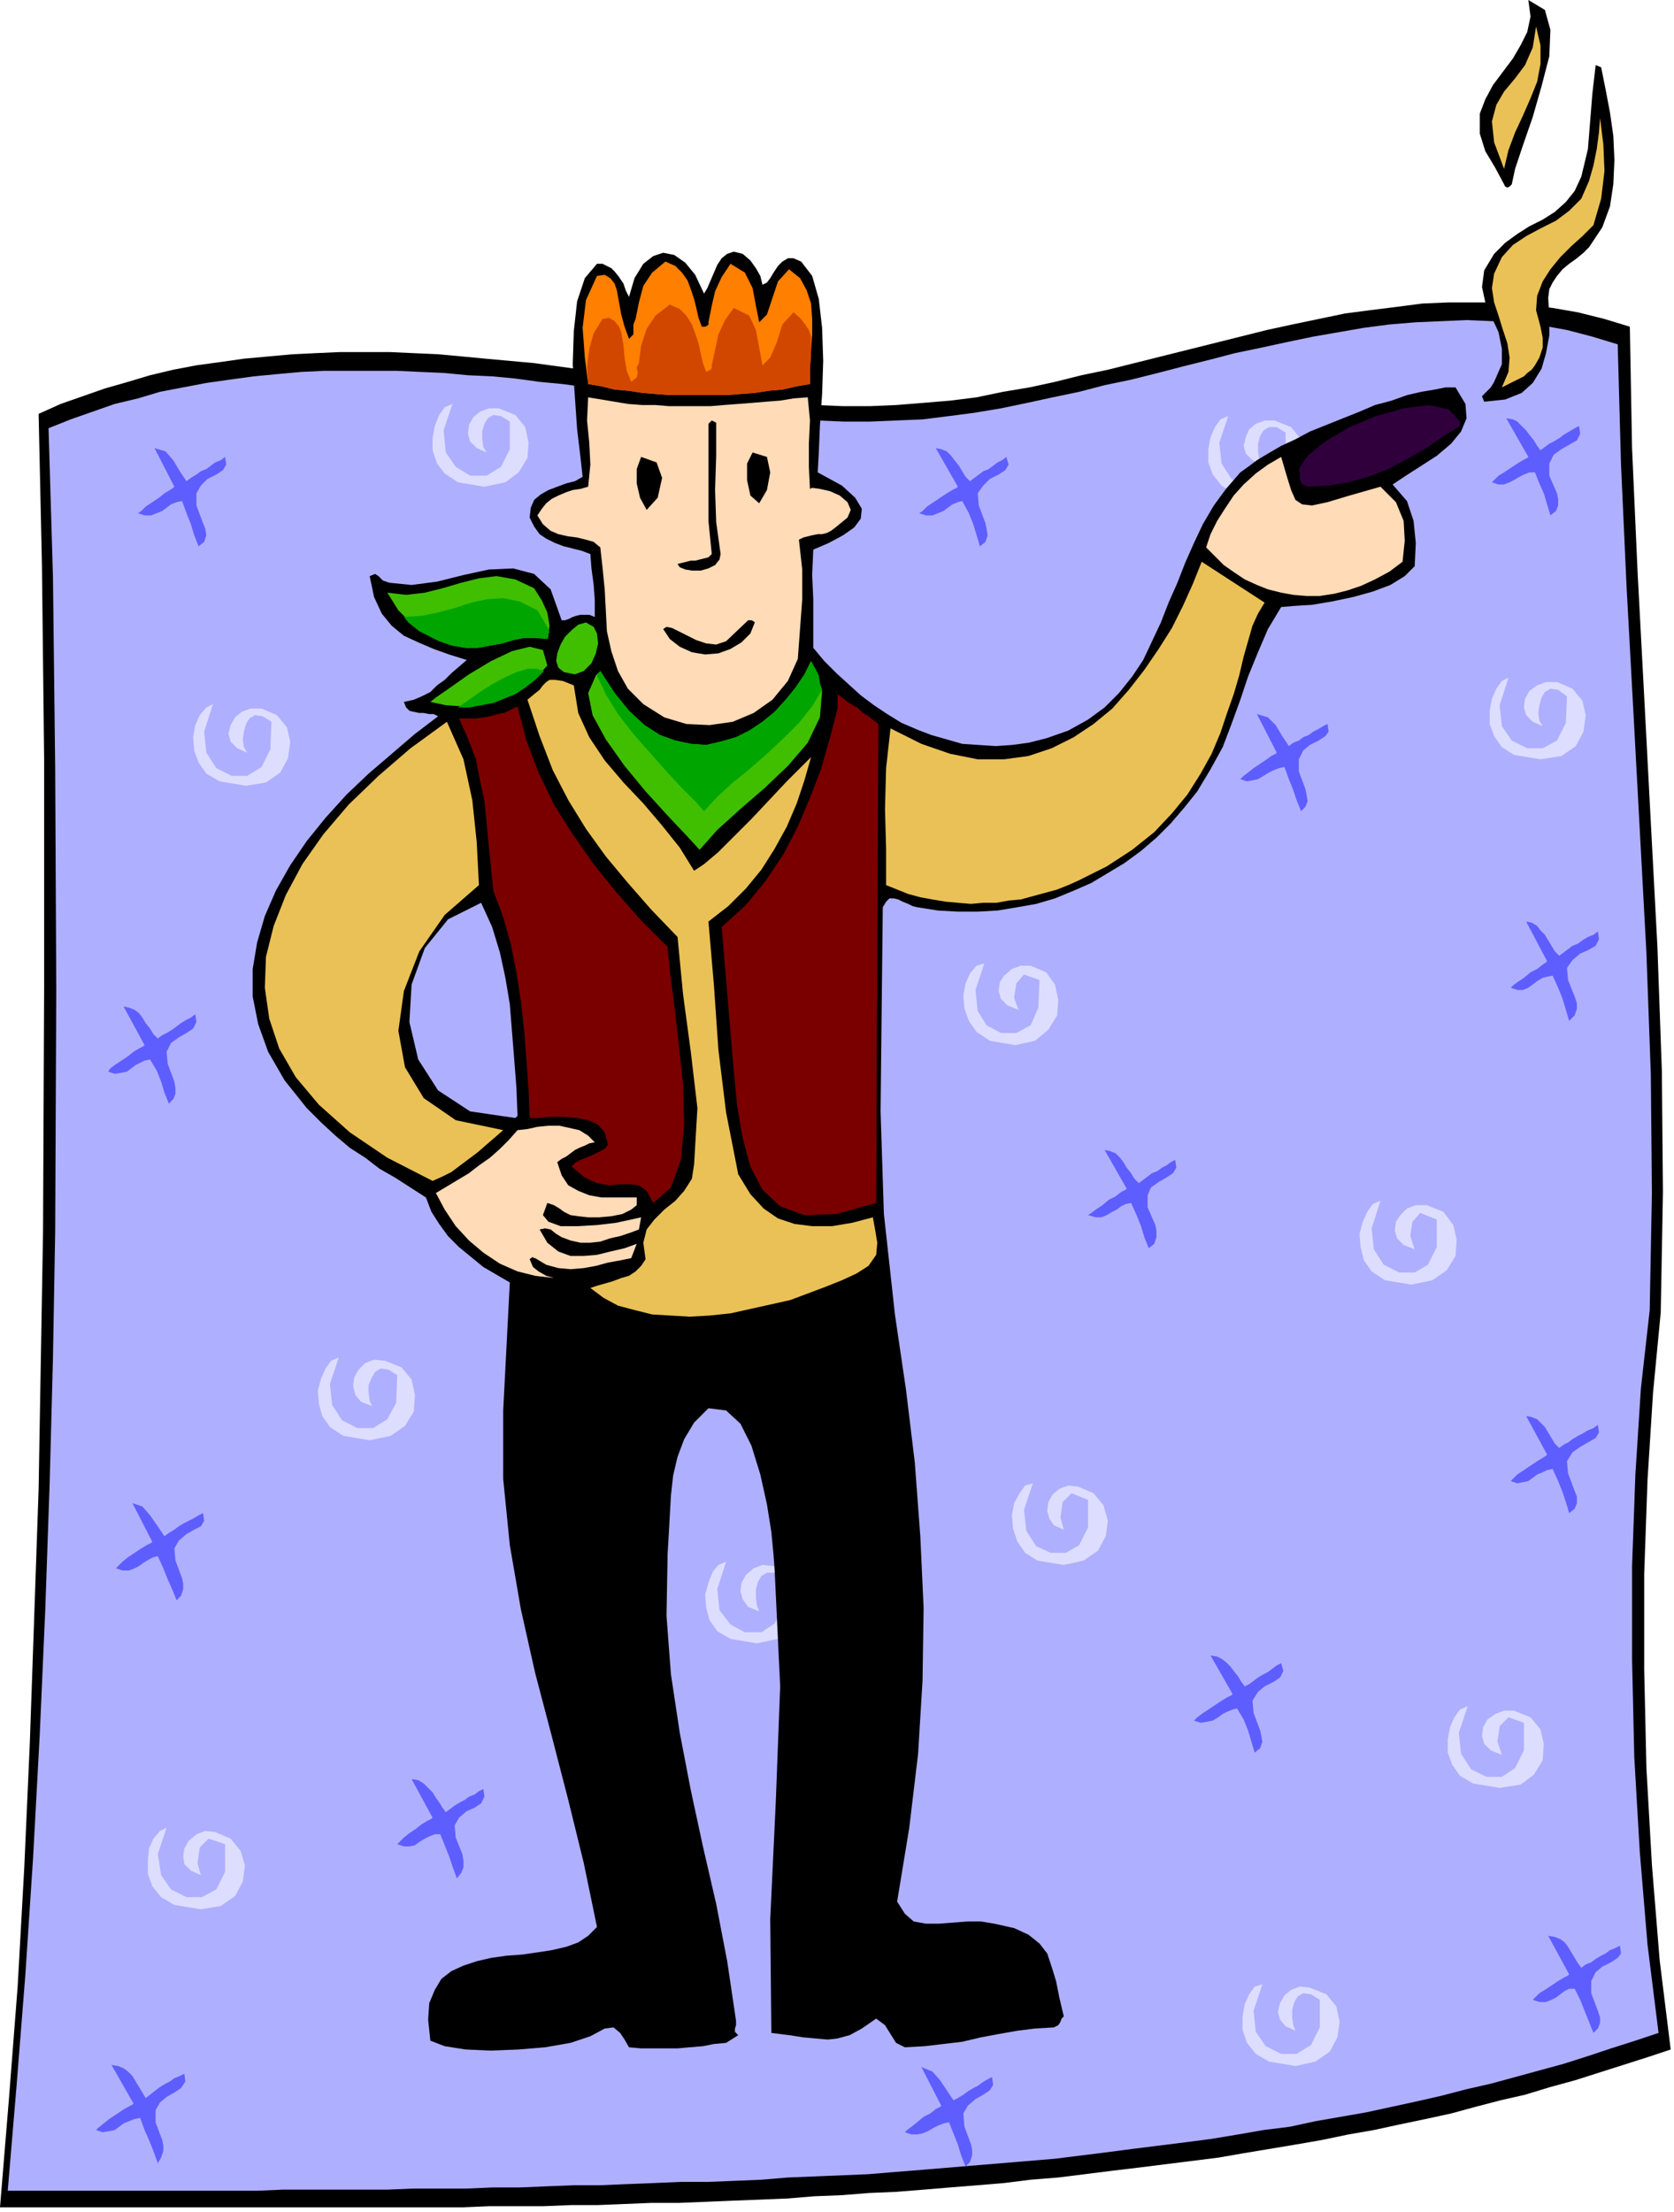 <svg xmlns="http://www.w3.org/2000/svg" fill-rule="evenodd" height="2.004in" preserveAspectRatio="none" stroke-linecap="round" viewBox="0 0 1517 2004" width="1.517in"><style>.pen1{stroke:none}.brush2{fill:#000}.brush3{fill:#afafff}.brush4{fill:#ddf}.brush5{fill:#eac156}.brush8{fill:#ffdbb7}.brush10{fill:#3fbf00}.brush11{fill:#00a500}</style><path class="pen1 brush2" d="m1505 1189-7 73-5 79-3 85v87l2 89 5 88 7 86 10 81-21 7-22 7-22 7-22 7-22 6-23 7-22 5-23 6-22 6-23 5-24 5-23 5-23 4-24 5-23 4-24 4-24 4-23 4-24 3-24 3-24 3-25 3-24 3-24 3-25 2-24 3-24 2-25 2-24 2-25 2-24 1-25 2-25 1-24 2-25 1-25 1-24 1-25 1h-25l-24 1-25 1h-24l-25 1h-49l-24 1H0l8-97 8-103 6-108 5-112 4-115 4-116 2-117 2-116 1-223V688l-2-176-3-137 20-9 20-7 20-7 21-6 20-6 21-5 21-4 22-3 21-3 22-2 22-2 21-1 22-1h45l22 1 22 1 22 2 21 2 22 2 22 2 22 3 22 3 21 2 22 4 21 3 21 3 21 3 21 4 20 3 20 4 20 3 25 3 24 1h24l24-1 25-2 24-2 24-3 24-5 24-4 23-5 24-6 24-5 24-6 24-6 24-6 24-6 24-6 24-6 23-5 24-5 24-5 23-3 24-3 23-3 24-1h47l23 2 24 3 23 4 24 6 23 7 2 110 5 112 6 113 6 114 6 113 4 112 1 110-2 109z"/><path class="pen1 brush3" d="m1495 1187-8 71-5 78-3 83v85l2 88 5 86 7 84 10 80-21 7-22 7-21 7-22 7-22 6-22 6-22 6-22 5-23 6-22 5-23 5-23 5-23 4-23 4-23 5-24 3-23 4-24 4-23 3-24 3-24 3-23 3-24 3-24 3-24 2-24 2-24 2-24 2-24 2-25 2-24 2-24 1-24 1-25 1-24 2-24 1-25 1h-24l-24 1-25 1-24 1h-24l-25 1-24 1h-24l-24 1h-48l-24 1h-95l-23 1H7l8-95 8-101 7-106 6-111 5-113 4-115 3-114 2-114 1-219-1-201-2-173-4-135 20-8 20-7 20-7 21-5 20-6 21-4 21-4 21-3 22-3 21-2 22-2 21-1h65l22 1 22 1 21 2 22 1 21 2 22 3 21 2 22 3 21 2 21 3 21 4 21 3 20 3 21 3 20 4 20 3 20 3 24 2 24 1h23l24-1 24-1 24-3 23-3 24-4 24-5 23-5 24-5 23-6 24-5 24-6 23-6 24-6 23-6 24-5 23-5 24-5 23-4 23-4 23-3 24-2 23-1 23-1 23 1 23 1 23 3 22 4 23 6 23 7 3 109 5 110 6 110 6 111 6 111 4 110 1 108-2 106z"/><path class="pen1 brush4" d="m710 1430-8-5h-7l-5 3-3 5-2 7v8l1 7 2 5-10-4-5-7-2-7 1-8 4-7 7-6 8-3 10 1 14 6 9 10 4 14-2 14-8 13-13 9-19 4-24-4-12-7-7-10-3-11-1-12 3-11 4-10 5-6 7-3-8 25 2 19 10 13 13 7h15l12-8 8-16v-25zm455-1038-8-5h-7l-5 3-3 5-2 7v7l1 7 3 5-9-4-6-6-2-7 2-8 3-7 6-5 8-3h9l15 6 9 11 4 13-2 15-7 13-13 9-18 4-24-4-12-8-8-10-4-11v-12l2-11 4-9 5-7 7-3-8 24 2 19 9 14 14 7h14l13-8 8-16v-25z"/><path class="pen1 brush2" d="m1370 167-2 2-2 1-2-1-1-2-8-15-9-15-5-16v-18l5-13 7-13 9-12 9-12 7-12 6-12 3-14-2-15 15 9 5 18-1 24-7 27-8 28-9 26-7 21-3 14z"/><path class="pen1 brush5" d="m1363 153-9-24-2-19 4-15 7-12 10-12 9-12 7-16 3-19 4 17v17l-3 16-6 15-7 16-7 15-6 16-4 17z"/><path class="pen1 brush2" d="m1451 61 4 20 4 21 3 21 1 22-1 22-3 20-7 19-12 18-5 5-6 5-7 5-6 5-5 6-4 6-3 6-1 8 1 17v17l-3 16-4 14-8 13-10 9-15 6-19 2-2-5 4-4 4-4 3-5 7-16v-14l-3-15-6-13-6-14-3-14 2-15 9-15 10-10 11-8 11-7 12-6 11-7 10-9 8-10 6-13 6-25 2-25 2-25 3-26 5 2z"/><path class="pen1 brush5" d="m1396 296 2 10v9l-3 9-4 7-3 4-4 3-3 3-4 2-4 2-4 2-4 2-4 2 6-14 1-13-2-13-4-12-4-13-4-12-2-13 2-13 7-15 10-11 12-8 13-7 14-7 12-9 11-11 7-16 4-14 3-15 2-15 1-13 3 24 1 24-3 25-7 24-10 10-10 9-10 10-9 11-7 11-5 13-1 13 4 15z"/><path class="pen1 brush2" d="m673 230 7 6 5 7 4 7 2 8 4-2 3-4 3-5 4-6 4-4 5-3h5l7 3 10 13 6 21 3 26 1 30-1 30-2 29-1 24-1 18 22 12 12 11 6 10-1 9-6 8-10 7-13 7-14 6-1 23 1 22v44l10 12 11 11 11 10 11 10 12 9 12 8 13 8 14 6 13 5 14 4 14 4 15 1 15 1 15-1 15-2 16-4 20-7 18-10 15-11 13-13 12-15 10-15 8-17 8-17 7-18 8-18 7-18 8-18 8-17 10-17 11-15 13-15 7-5 8-6 10-6 12-7 13-6 13-7 15-6 15-6 15-6 14-6 15-4 14-5 13-3 12-2 10-2h9l9 15 1 13-5 12-9 11-13 11-14 9-14 9-12 8 13 15 6 18 2 20-1 21-9 9-13 8-16 6-18 5-19 4-18 3-16 1-12 1-12 20-9 21-9 22-7 21-8 22-8 21-11 20-12 20-12 15-12 14-13 13-14 12-15 11-15 9-15 9-16 7-17 7-17 5-17 3-18 3-18 1h-18l-18-1-19-3-4-1-4-2-5-2-4-2-4-1h-4l-3 3-3 5-1 92-1 93 3 93 10 91 10 68 8 66 5 67 3 65-1 66-4 66-8 67-11 67 7 11 8 7 11 2h12l13-1 13-1h12l12 2 18 4 13 6 10 8 7 9 4 12 4 13 3 15 4 17-2 2-1 3-2 3-4 2-17 1-16 2-17 3-16 3-17 4-17 2-17 2-18 1-8-4-5-8-5-8-8-6-13 9-11 6-11 3-9 1-11-1-11-1-13-2-16-2-1-103 5-106 4-105-5-105-1-14-2-21-4-25-6-27-8-26-10-20-13-12-16-2-13 13-9 15-6 16-4 17-2 18-1 18-1 18-1 17-1 56 4 53 8 53 10 52 11 51 12 52 10 52 8 54v4l-1 3v3l3 3-11 7-11 1-10 2-12 1-11 1h-33l-11-1-4-7-4-6-6-5-8 1-13 7-18 6-23 4-24 2-25 1-23-1-19-3-13-5-2-19 1-15 5-12 6-10 9-7 11-5 12-4 13-3 14-2 14-1 14-2 13-2 13-3 11-4 9-6 8-8-12-58-14-57-15-58-15-57-13-58-10-58-6-60v-62l6-116-12-7-12-7-11-9-11-9-10-10-8-11-7-11-5-13-14-9-14-9-14-8-13-10-14-9-13-11-13-12-13-13-20-25-15-26-9-25-5-25v-25l4-24 7-24 10-23 13-23 15-22 17-21 19-21 20-19 21-18 21-18 21-16-4-2h-4l-5-1h-4l-5-1-4-1-3-3-2-5 9-2 7-3 8-4 6-6 7-5 6-6 7-6 7-6-16-5-14-5-14-6-13-6-11-9-9-11-7-15-4-19 5-2 3 2 4 4 6 2 20 2 23-3 24-6 23-5 22-1 19 5 15 14 10 28h3l3-1 4-2 3-1 4-1h8l5 2v-15l-1-14-2-15-1-13-8-3-8-2-8-2-8-3-8-4-6-4-5-7-4-8 1-9 3-7 6-5 7-4 8-3 8-3 8-2 7-4-2-18-3-25-2-29-2-30 1-30 3-27 7-21 11-13h5l4 2 4 2 3 3 4 5 4 6 2 6 3 6 5-17 8-13 9-7 9-3 10 2 10 7 9 11 8 17 3-5 3-7 3-7 3-7 4-6 5-4 6-2 8 2z"/><path class="pen1" style="fill:#ff7f00" d="M636 296h3l2-1 1-1v-2l3-15 3-13 6-13 8-12 13 8 7 14 3 16 3 15 7-7 5-15 5-15 10-11 10 8 6 11 4 12 1 14v14l-1 14-1 14v17l-12 2-13 3-12 1-13 2-13 1-13 1h-51l-13-1-12-1-13-2-12-1-12-3-12-2-3-24-2-27 3-25 10-22 7-1 5 3 4 5 2 6 2 11 2 11 3 11 4 11 4-4v-9l2-5 3-15 4-15 8-12 12-10 9 4 6 6 5 7 3 8 3 9 2 8 2 9 3 8z"/><path class="pen1" style="fill:#d14700" d="m640 337 2-1 2-1 1-2v-2l3-14 3-14 6-13 8-11 14 7 6 13 3 16 3 16 7-7 6-14 5-16 10-11 6 5 4 5 4 6 2 6v19l-1 10v14l-12 2-13 3-12 1-13 2-13 1-13 1h-51l-13-1-12-1-13-2-12-1-12-3-12-2-1-16 2-16 4-14 8-13 6-1 5 3 4 5 2 5 2 12 1 11 2 12 4 10 5-4 1-4-1-5 2-4 2-16 5-15 8-12 13-10 9 4 6 6 5 8 3 8 3 9 2 9 2 9 3 8z"/><path class="pen1 brush8" d="m734 443 2-1 7 1 9 2 9 4 7 6 3 7-3 7-11 9-4 3-4 2-4 1h-4l-5 1-4 1-4 1-4 2 3 27v27l-2 27-2 27-9 20-14 17-17 12-19 8-21 3-21-1-20-6-19-12-14-14-9-16-6-18-4-18-1-19-1-19-2-20-2-18-6-5-7-2-8-2-8-1-9-2-7-3-7-6-5-8 4-6 4-5 5-4 6-3 7-3 6-2 7-1 7-2 2-20-1-20-2-20 1-21 12 2 12 2 12 2 13 1h12l12 1h38l12-1 13-1 13-1 12-1 13-1 12-2 13-1 2 21-1 21v21l1 20z"/><path class="pen1" style="fill:#30003d" d="M1323 382v4l-16 10-16 11-16 9-17 9-18 7-18 5-18 3-19 1-5-2-2-5v-5l-1-4 8-12 16-13 22-13 24-10 25-7 23-3 18 4 10 11z"/><path class="pen1 brush2" d="m614 511 4-1 4-1 4-1h4l4-1 4-1 4-1 3-3-3-30v-88l3-3 4 2v30l-1 31 1 29 4 29-1 5-4 5-6 3-7 2h-8l-6-1-5-2-2-3zm74-55-8-7-3-14v-15l5-10 13 4 3 14-3 16-7 12zm-102 6-6-11-3-13v-13l4-11 14 5 5 14-4 18-10 11z"/><path class="pen1 brush8" d="m1251 441 14 14 7 17 1 18-2 19-12 9-13 7-13 6-12 4-12 3-13 2h-12l-12-1-11-2-12-3-10-4-11-5-9-6-10-7-8-8-8-8 4-12 6-12 7-11 8-12 9-10 11-10 11-8 12-7 5 17 4 13 4 9 6 4 9 1 14-3 20-6 28-8z"/><path class="pen1 brush5" d="m1146 546-6 10-5 11-4 14-4 14-4 17-5 17-6 17-6 18-8 19-10 18-12 19-14 17-16 17-20 16-23 15-26 13-9 4-10 4-11 3-11 3-11 3-11 1-11 2h-12l-11 1-12-1-11-1-12-2-11-2-11-3-10-4-10-4v-33l-1-36 1-37 4-36 28 14 26 9 25 5h24l22-3 21-7 20-10 18-12 17-14 15-17 14-18 13-19 12-19 10-20 9-20 8-20 57 37z"/><path class="pen1 brush10" d="m484 533 7 11 5 11 2 12-2 12-11-1h-10l-10 2-10 3-11 2-11 2h-11l-12-2-9-3-9-4-8-5-8-6-8-7-7-7-5-8-5-8 17 2 17-2 16-4 17-5 16-4 16-2 17 3 17 8z"/><path class="pen1 brush11" d="m487 553 3 5 3 5 3 5 2 5-1 1v3l-1 2-11-1h-10l-10 2-10 3-11 2-11 2h-11l-12-2-6-2-6-2-6-3-6-3-6-3-5-4-5-4-4-5 16-1 15-3 15-4 15-5 14-3 15-1 15 3 16 8z"/><path class="pen1 brush2" d="m684 564-4 10-8 8-10 6-11 4-12 1-12-2-11-5-9-7-6-9 3-2 5 1 6 3 8 4 8 4 9 3 9 1 9-3 20-19h3l2 1 1 1z"/><path class="pen1 brush10" d="m511 609-5-4-2-6 1-7 3-8 4-7 6-6 6-5 7-2 7 4 3 6 1 9-2 9-4 9-7 7-8 3-10-2zm-15-6-10 11-12 10-13 7-13 5-14 3-15 1-15-1-14-3 5-4 13-9 17-12 20-12 19-9 16-4 12 3 4 14z"/><path class="pen1 brush11" d="m415 641 10-7 10-7 11-7 11-6 11-5 10-3h8l7 2-8 8-9 7-9 6-10 4-10 4-11 2-10 2h-11z"/><path class="pen1 brush10" d="m540 612 4-4 13 20 13 16 14 13 14 9 14 5 14 3 14 1 13-3 14-4 12-6 12-8 11-9 10-11 9-11 8-12 6-12 10 27-2 24-11 23-18 21-21 20-22 19-21 19-16 18-12-13-17-18-20-22-19-23-17-24-12-22-4-20 7-16z"/><path class="pen1 brush11" d="m745 625-9 15-12 15-14 14-15 14-16 14-16 13-13 12-12 13-8-9-12-12-14-15-15-17-15-17-14-18-11-18-8-17 3-4 13 20 13 16 14 13 14 9 14 5 14 3 14 1 13-3 14-4 12-6 12-8 11-9 10-11 9-11 8-12 6-12 4 7 3 6 1 7 2 6z"/><path class="pen1 brush5" d="m520 621 4 25 10 22 14 21 17 20 18 19 17 20 16 20 13 21 9-6 13-11 14-14 16-16 16-17 15-16 13-13 10-10-6 21-7 21-9 21-11 20-12 19-14 17-16 16-18 14 5 58 4 58 7 57 11 56 11 18 12 13 13 9 15 5 16 2h18l18-3 19-5 2 11 2 12-1 11-7 10-11 7-13 6-15 6-16 6-16 6-18 4-18 4-18 4-19 2-18 1-17-1-17-1-16-4-15-4-13-7-12-9 6-2 7-2 7-2 8-3 7-2 6-4 5-5 4-6-2-15 3-12 7-9 9-9 10-8 8-9 7-11 2-13 3-51-6-51-7-52-5-52-24-25-21-24-20-24-18-25-16-26-14-27-12-31-11-33 6-5 5-4 3-4 3-3 3-2h5l7 1 10 4z"/><path class="pen1" d="M759 642v-13l4 3 5 4 5 3 5 3 4 4 5 3 5 4 4 3-2 434-36 10-29 1-22-8-16-15-11-21-7-26-5-29-3-31-11-131 22-20 18-22 16-24 13-25 11-26 10-26 8-28 7-27zm-290-2 8 31 11 29 14 29 17 27 19 27 21 26 22 25 24 24 2 22 4 30 4 35 4 38 1 36-3 32-9 25-16 14-6-11-7-5-8-1h-9l-10 1-11-2-11-5-12-10 4-4 4-2 5-2 5-2 4-2 4-2 4-2 3-4-3-11-6-7-9-4-10-2-12-1h-12l-10 1h-9l-1-26-2-27-2-26-3-27-4-26-5-25-7-25-9-24-2-20-2-20-2-21-2-20-4-19-4-20-7-18-8-18h15l7-1 6-1 7-2 6-1 6-3 6-3z" style="fill:#7a0000"/><path class="pen1 brush5" d="m434 802-31 27-23 33-14 36-5 36 6 33 17 28 29 20 43 9-8 7-7 6-8 7-8 6-8 6-8 6-8 4-9 4-41-21-34-23-28-25-21-25-15-26-9-27-4-28 1-28 7-28 11-28 15-28 19-27 23-27 27-26 29-25 33-24 15 34 8 37 4 38 2 39z"/><path class="pen1 brush3" d="m469 1011-2 2-41-6-29-19-18-28-8-34 2-34 12-33 21-26 30-15 10 22 7 23 5 23 4 24 2 25 2 25 2 26 1 25z"/><path class="pen1 brush8" d="m505 1053 4 12 6 9 9 5 10 4 11 2h32v7l-5 4-8 4-10 2-11 1h-10l-9-1-7-1-6-3-4-3-5-3-6-2-4 11 5 6 11 4h16l17-1 17-2 14-3 9-2-2 11-8 3-9 3-9 2-9 3-9 1h-9l-9-2-8-3-5-3-5-4-5-1-5 1 7 12 10 8 11 4h12l12-1 12-3 13-3 11-4-5 13-10 2-11 2-11 3-11 2-12 1-11-1-11-3-10-6h-1l-1-1-2 1-1 1 3 7 5 4 7 4 7 2-17-2-16-4-16-7-15-10-13-11-12-13-10-15-8-15 10-6 10-6 10-6 9-7 10-7 9-8 8-8 8-9 9-1 9-2 10-1h10l9 2 9 2 8 5 6 6-5 1-4 2-5 2-4 2-4 3-4 3-4 2-4 3z"/><path class="pen1 brush4" d="m1302 1105-15-6-7 8-2 13 4 12-10-4-6-6-2-7 1-8 4-6 6-6 8-3h10l15 6 9 12 3 13-1 15-8 13-13 9-19 4-24-4-12-8-7-10-3-12-1-12 3-11 4-9 5-7 7-3-8 25 2 19 9 14 14 7h14l12-7 8-16v-25zM942 888l-14-5-7 8-2 13 4 11-10-4-6-6-2-7 1-8 4-6 7-6 8-3h9l14 6 8 11 3 14-1 14-8 13-12 10-18 4-23-4-12-8-7-10-4-11-1-12 2-11 4-9 6-7 7-2-8 24 2 19 8 13 13 7h14l13-7 7-16 1-25zm478-257-8-6-7-1-5 3-3 5-2 7-1 7 1 7 3 5-9-4-6-6-2-7 1-8 4-7 7-5 8-3h10l14 6 9 11 3 13-2 15-7 13-13 9-19 3-24-4-11-7-7-10-4-11v-12l2-11 4-9 5-7 6-3-8 25 2 19 9 13 14 7h14l13-7 8-16 1-24zM246 654l-8-5-7-1-5 3-3 5-2 7-1 7 1 7 3 5-9-4-6-6-2-7 2-8 4-7 6-5 8-3h10l14 6 9 11 3 13-2 15-7 13-13 9-18 3-24-4-12-7-7-10-4-11-1-12 2-11 4-9 6-7 6-3-8 25 2 19 9 14 14 7h14l13-8 8-16 1-25zm114 592-8-5-7-1-5 3-3 5-3 7v7l1 7 2 5-10-4-5-6-2-8 1-8 4-7 6-6 8-3 10 1 15 6 9 11 3 14-1 15-8 13-13 9-19 4-24-4-12-8-7-10-3-11-1-12 3-11 4-9 5-7 7-3-8 24 2 19 9 14 14 7h14l13-8 8-15 1-25zm-156 425-15-5-8 8-2 14 3 11-9-4-6-6-1-7 1-7 4-7 7-6 8-3 9 1 14 6 9 11 4 13-2 15-7 13-13 9-18 3-24-4-12-7-8-10-4-11v-12l1-11 4-9 6-7 6-3-8 24 3 19 9 13 14 7h14l13-7 8-16v-25zm992 141-8-5-7-1-5 3-3 5-2 7v7l1 7 2 5-9-4-5-6-2-7 2-8 4-7 6-5 8-3 9 1 15 6 9 11 3 14-2 14-7 13-13 9-18 4-24-4-12-7-8-10-4-12v-12l2-11 4-9 5-7 7-2-8 24 2 19 9 13 14 7h14l13-8 8-16v-25zm-210-453-15-6-8 8-2 14 3 11-9-4-4-6-2-7 1-8 4-7 6-5 8-3 9 1 14 6 9 11 4 14-2 14-7 13-13 9-18 4-24-4-11-7-7-10-4-12-1-12 2-11 5-9 5-7 7-2-8 24 2 19 9 14 13 6h14l12-7 8-16v-25zm395 202-14-5-8 8-2 14 4 12-10-4-6-6-2-7 1-8 4-7 7-5 8-3h9l15 6 9 11 3 13-1 15-8 13-12 9-19 3-24-4-12-7-7-10-4-11v-12l2-11 4-9 5-7 7-3-8 24 2 19 9 14 14 7h14l12-8 8-16v-25zM462 382l-8-5-7-1-5 3-3 5-2 7v7l1 7 3 5-9-4-6-6-2-7 1-8 4-7 6-5 8-3h9l15 6 9 11 3 14-1 14-8 13-12 9-19 4-24-4-12-8-7-9-4-12v-11l2-11 4-10 5-7 7-3-8 24 2 20 9 13 13 8h15l13-8 8-16v-25z"/><path class="pen1" d="m204 414 1 7-3 5-6 4-8 4-6 6-4 7v11l6 16 2 5 1 6-2 6-5 4-4-10-3-10-4-10-4-11-5 1-5 2-4 3-4 3-5 2-5 2h-6l-6-2 3-2 4-4 6-4 6-4 5-4 5-3 3-2 1-1-18-35 10 3 7 8 6 10 6 9 4-3 5-3 4-3 5-2 4-3 4-3 5-2 4-3zm708 0 2 7-3 5-6 4-8 4-6 6-5 7 1 11 6 16 1 5 1 6-2 6-5 4-3-10-3-10-4-10-6-11-4 1-5 2-4 3-4 3-5 2-5 2h-6l-6-2 3-2 4-4 6-4 6-4 6-4 5-3 4-2 1-1-20-35 5 1 5 2 4 4 3 4 4 5 3 5 3 5 4 4 4-3 4-3 4-3 5-2 4-3 4-3 4-2 4-3zm519-28 1 7-3 6-7 4-7 4-7 5-4 8v11l7 16 1 5v6l-2 5-5 4-3-10-3-10-4-9-4-10h-5l-5 2-4 2-5 3-4 2-5 2h-5l-6-2 2-2 4-4 5-3 6-4 6-4 5-3 4-2 1-1-20-35 6 1 4 2 4 4 4 4 3 4 4 5 3 5 3 4 4-3 4-3 4-2 5-3 4-3 5-3 5-3 4-2zm17 458 1 7-3 6-7 4-7 3-7 6-5 7 1 11 6 15 2 6v5l-2 6-5 5-3-10-3-10-4-10-5-11-5 1-4 1-5 3-4 3-4 3-5 2h-5l-6-2 2-2 4-3 6-4 6-5 6-3 5-4 3-2 1-1-19-36 5 1 5 3 3 4 4 4 3 5 3 5 3 5 4 4 4-3 4-3 4-3 5-2 4-3 5-3 5-2 4-3zm0 447 1 7-3 5-7 4-7 4-7 5-5 8 1 11 6 16 2 5v6l-2 5-5 4-3-10-3-9-4-10-5-11-5 1-4 2-5 2-4 3-4 3-5 1-5 1-6-2 2-2 4-4 6-4 6-4 6-4 5-3 3-2 1-1-19-35 5 1 5 2 3 3 4 4 3 5 3 5 3 5 4 4 4-3 4-2 4-3 5-3 4-2 5-3 5-2 4-3zm-549 591 1 7-3 5-6 4-7 4-7 6-4 7 1 12 6 16 1 5v5l-2 6-4 4-4-10-3-10-4-10-4-10-5 1-5 2-4 2-5 3-5 2-5 1h-5l-6-2 2-2 4-3 5-4 6-5 6-3 5-4 4-2 1-1-18-35 10 4 7 8 6 9 6 9 4-2 5-3 4-3 5-3 4-2 4-3 5-3 4-2zm-732-3 1 7-4 6-6 4-7 4-6 5-4 7v11l6 16 1 5v5l-2 6-3 5-4-11-4-10-4-9-4-11-5 1-5 2-5 2-4 3-4 3-5 1-6 1-6-2 2-2 5-4 5-4 6-4 6-4 5-3 4-2 1-1-20-35 6 1 5 2 4 3 4 4 3 5 3 5 3 5 3 5 4-3 5-4 4-3 5-3 4-2 4-3 5-2 4-2zm17-508 1 7-3 5-6 3-7 4-7 6-4 7 1 11 6 16 1 5v5l-2 6-4 4-4-10-4-9-4-10-5-11-4 1-4 2-5 3-4 3-4 2-5 2h-6l-6-2 2-2 4-4 5-4 6-4 6-4 5-3 4-2 1-1-18-35 9 3 7 8 7 10 6 9 4-3 5-3 4-3 5-3 4-2 4-2 5-3 4-2zm-7-452 1 7-3 6-6 4-7 4-7 5-4 8 1 11 6 16 1 6v5l-2 5-4 4-4-10-3-10-4-10-6-10-5 1-4 2-4 2-4 3-4 3-5 1-6 1-6-2 2-3 4-3 6-4 6-4 5-4 5-3 4-2 1-1-19-35 5 1 5 2 4 3 3 4 3 5 4 5 3 5 4 4 4-3 4-2 5-3 4-3 4-3 5-3 4-2 4-3zm261 702 1 7-3 6-6 4-7 3-7 6-4 7 1 11 6 15 1 6v6l-2 5-4 5-4-11-3-9-4-10-4-10h-5l-5 2-4 2-5 3-4 3-5 1h-5l-6-2 2-2 4-4 5-4 6-4 5-4 5-3 4-2 1-1-19-35 6 1 5 3 4 4 4 4 3 5 3 4 3 5 3 4 4-3 4-3 5-3 4-2 4-3 5-2 4-3 4-2zm723-114 2 7-3 6-6 4-8 4-6 5-5 8 1 11 6 16 1 5 1 5-2 6-5 4-3-10-3-10-4-10-6-10-4 1-5 2-4 2-4 3-5 3-5 1-6 1-6-2 3-3 4-3 6-4 6-4 6-4 5-3 4-2 1-1-20-35 6 1 4 2 4 3 4 4 3 4 4 5 3 5 3 4 4-2 4-3 4-3 5-3 4-2 4-3 4-3 4-2zm-96-456 1 7-3 5-6 4-7 4-7 5-3 7v11l7 16 1 5v6l-2 6-5 4-4-10-3-10-4-10-5-11-5 1-4 2-4 3-4 2-5 3-5 2h-5l-7-2 3-2 4-3 6-4 6-5 6-3 5-4 4-2 1-1-20-35 5 1 5 2 4 4 3 4 3 5 4 5 3 5 4 4 4-3 4-3 4-3 5-2 4-3 4-2 4-3 4-2zm138-395 1 7-3 4-6 4-8 4-6 5-4 8v11l6 16 1 5 1 6-2 5-4 4-4-10-3-9-4-10-4-11-5 1-5 2-4 2-5 3-5 3-5 1-5 1-6-2 3-3 4-3 5-4 6-4 6-4 4-3 4-2 1-1-18-35 10 3 7 7 6 10 6 9 4-3 5-2 4-3 5-2 4-3 4-2 5-3 4-2zm265 1107 1 7-3 4-6 4-8 4-6 5-4 8v11l6 16 2 6v5l-2 5-4 4-4-10-4-10-4-10-5-10h-5l-4 2-4 3-4 3-4 2-5 2h-6l-6-2 2-2 4-4 5-3 6-4 6-4 5-3 4-2 1-1-19-35 6 1 5 2 4 3 3 4 3 5 3 5 3 5 3 4 4-3 5-2 4-3 5-3 4-2 4-3 5-2 4-2z" style="fill:#5e5eff"/></svg>
